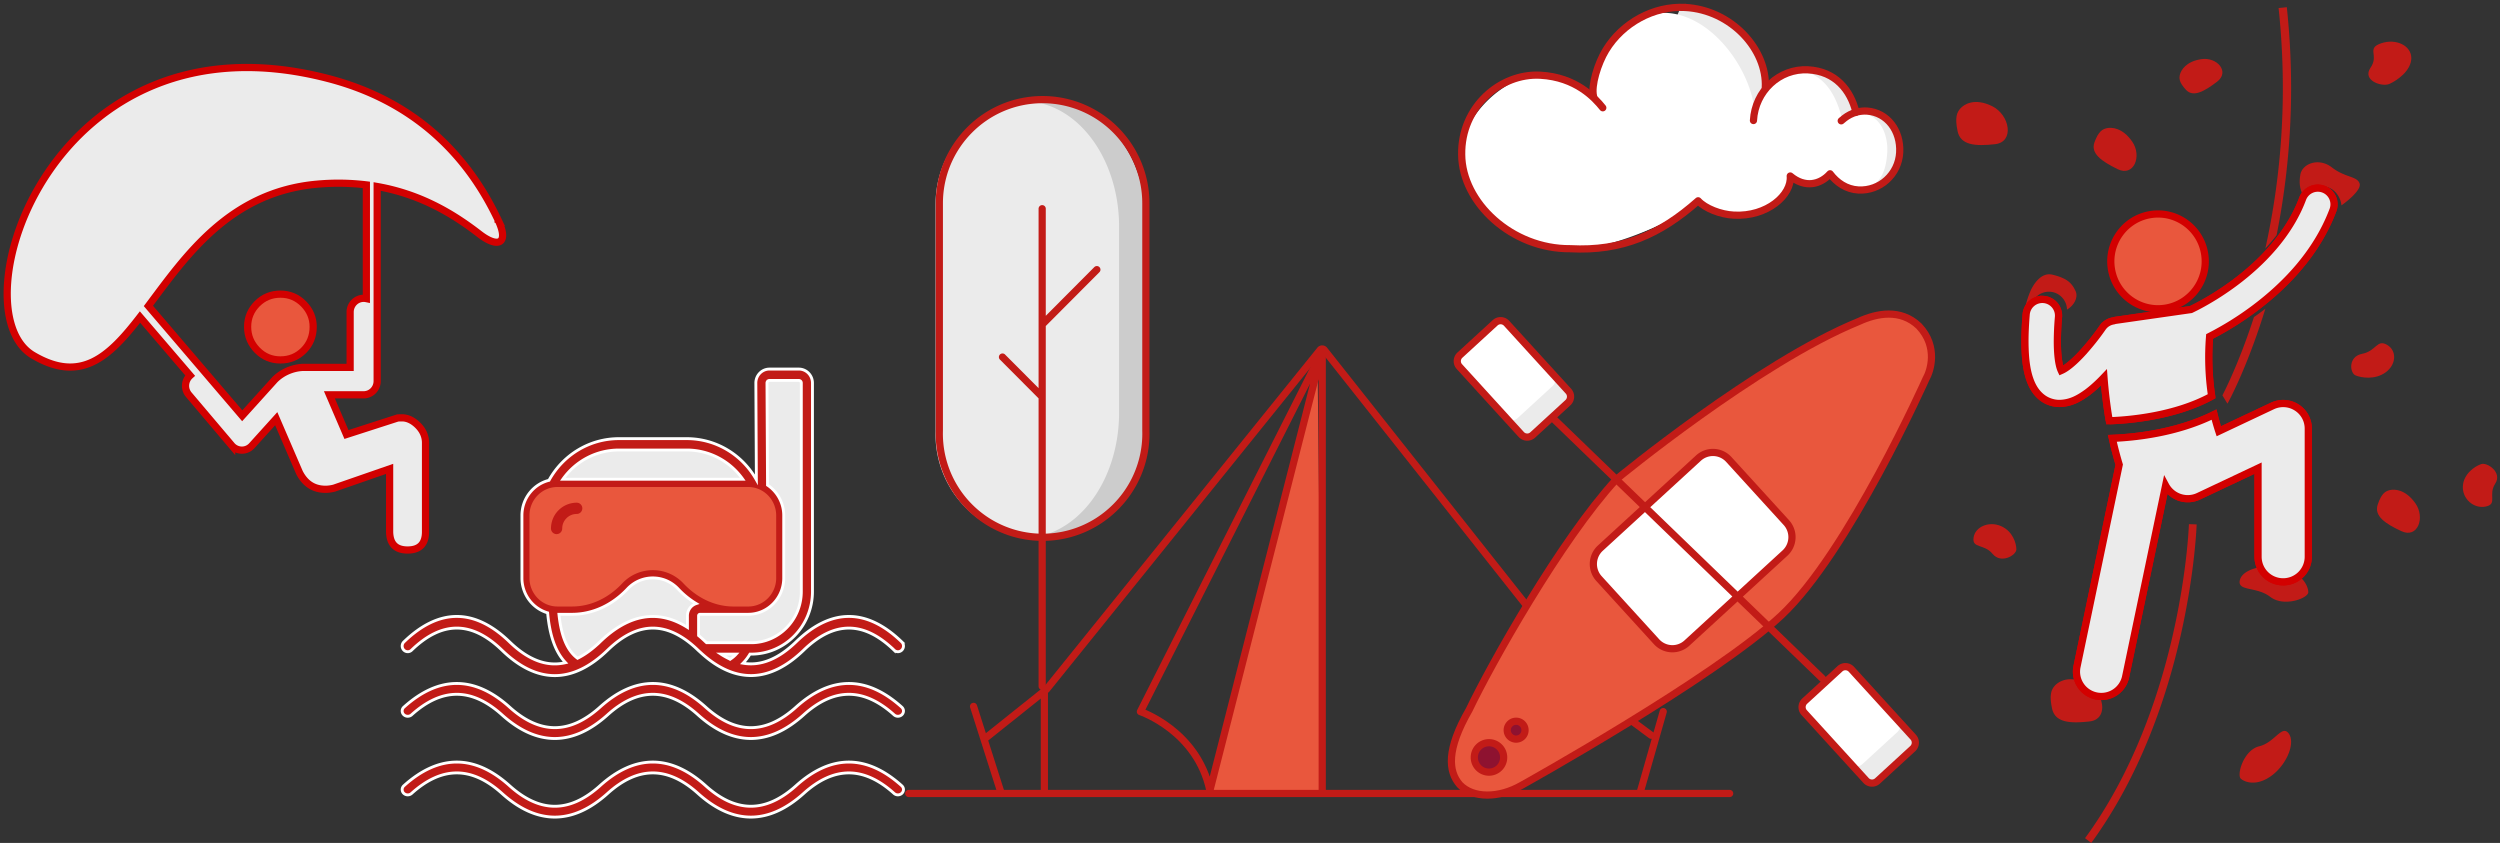 <svg width="347" height="117" viewBox="0 0 347 117" xmlns="http://www.w3.org/2000/svg">
    <rect x="0" y="0" width="347" height="117" fill="#333333" stroke="none"/>
    <g fill="none" fill-rule="evenodd">
        <path d="M144.128 13.942a14.311 14.311 0 0 1 10.173 4.197 14.41 14.41 0 0 1 4.218 10.192v31.542a14.403 14.403 0 0 1-7.04 12.82 14.299 14.299 0 0 1-14.586 0 14.4 14.4 0 0 1-7.039-12.82V28.33c0-7.921 6.38-14.353 14.274-14.389" fill="#EBEBEB"/>
        <path d="M145.927 14.026c-.645.011-1.29.079-1.928.204 6.522 1.26 11.348 8.622 11.33 17.281v25.697c.026 8.663-4.804 16.031-11.33 17.28a9.058 9.058 0 0 0 1.928.205c7.326 0 13.266-7.794 13.276-17.418V31.511c.01-4.633-1.386-9.08-3.876-12.36-2.49-3.28-5.873-5.125-9.4-5.125" fill="#CCC"/>
        <path d="M144.654 13.827a14.311 14.311 0 0 1 10.173 4.196 14.41 14.41 0 0 1 4.219 10.192v31.542a14.403 14.403 0 0 1-7.04 12.82 14.299 14.299 0 0 1-14.587 0 14.4 14.4 0 0 1-7.039-12.82V28.215c0-7.92 6.38-14.352 14.274-14.388zM144.654 95.26V28.969M144.654 45.044l7.59-7.617M144.525 54.956l-5.379-5.397" stroke="#C21B17" stroke-linecap="round" stroke-linejoin="round"/>
        <path fill="#E9573D" d="m167.935 109.723 14.943-58.956.648 59.367z"/>
        <path stroke="#C21B17" stroke-linecap="round" stroke-linejoin="round" d="m135.13 98.048 3.848 12.086M136.583 102.61l8.67-6.924 37.982-47.11a.37.37 0 0 1 .577.003l38.04 48.05 7.323 5.418M144.96 109.723V96.172M230.854 98.773l-3.242 11.361"/>
        <path d="M183.525 110.134V48.8l-25.237 49.973s7.89 2.654 9.646 10.95l15.591-61.063M126.134 110.134h113.941" stroke="#C21B17" stroke-linecap="round" stroke-linejoin="round"/>
        <path d="M219.995 33.6c5.077.327 11.765-2.472 15.707-5.73 5.903 4.236 11.833 1.806 12.624-3.54 1.965 1.277 3.744 1.094 5.39-.124a5.57 5.57 0 0 0 4.12 2.158c3.064.164 5.68-2.164 5.84-5.199.163-3.036-2.19-5.63-5.254-5.795-.419-.022-.582-.034-.98.033l-.002.008c-.72-3.14-3.411-5.554-6.75-5.733-2.26-.066-4.283.737-6.053 2.464.31-5.798-4.813-10.389-11.366-11.142" fill="#EBEBEB"/>
        <path d="M202.89 20.804c.748 9.161 5.866 13.004 15.052 13.716 4.976.323 13.893-3.389 17.76-6.65 5.78 4.23 11.925 1.578 12.706-3.77 1.926 1.275 3.67 1.09 5.285-.13a5.413 5.413 0 0 0 4.035 2.154c3.003.16 4.063-1.986 4.224-5.022.128-2.383-.959-5.316-3.961-5.477-.777-.009-1.589.474-2.244 1.184-.702-3.139-2.31-6.608-6.058-7.007-3.363 0-5.652 4.576-6.123 6.964.309-5.798-5.343-14.605-12.249-14.975-5.56-.142-10.741 7.184-10.13 11.587-1.019-.716-4.304-2.919-7.4-2.939-4.739-.073-10.64 5.542-10.897 10.365" fill="#FFF"/>
        <path d="M222.467 14.96c-1.097-1.375-3.73-4.255-8.68-4.521-5.525-.297-11 4.39-10.905 11 .042 6.7 6.988 13.143 15.06 13.081 7.209.387 12.502-1.99 17.76-6.65M255.561 16.772c.465-.394 1.615-1.462 3.596-1.355 2.804.219 4.681 2.712 4.52 5.748-.162 3.035-2.728 5.366-5.73 5.205-1.66-.09-3.002-1.011-3.936-2.25M254.01 24.121c-1.355 1.507-3.465 2.028-5.525.307.241 2.63-3.216 5.686-7.825 5.434-1.837-.088-3.983-.921-4.958-1.993" stroke="#C21B17" stroke-linecap="round" stroke-linejoin="round"/>
        <path d="M243.38 16.73c.218-4.1 3.612-7.25 7.58-7.037 3.81.204 5.898 2.81 6.647 5.882M233.894 1.034c-4.35-.234-8.697 2.143-11 5.923-1.115 1.829-2.076 4.91-1.706 6.42" stroke="#C21B17" stroke-linecap="round" stroke-linejoin="round"/>
        <path d="M245.024 12.163c.28-5.251-4.674-10.783-11.13-11.13" stroke="#C21B17" stroke-linecap="round" stroke-linejoin="round"/>
        <g>
            <path d="M202.617 108.914c-1.604-1.85-1.879-4.854 1.3-10.385 3.019-6.328 12.722-23.6 20.422-31.99 0 0 19.63-16.188 33.65-21.912 2.502-1.153 5.796-1.806 8.352.623 2.744 2.889 1.59 6.31.984 7.34 0 0-10.78 24.158-20.13 32.878-9.35 8.72-35.962 23.511-35.962 23.511-3.188 1.84-6.77 1.857-8.616-.065" fill="#E9573D"/>
            <path d="m217.629 55.889-4.89 4.487a1.126 1.126 0 0 1-1.59-.07l-8.584-9.418a1.136 1.136 0 0 1 .07-1.596l4.89-4.487a1.126 1.126 0 0 1 1.59.07l8.585 9.418a1.135 1.135 0 0 1-.071 1.596" fill="#EBEBEB"/>
            <path d="m215.512 53.566-4.89 4.488a1.126 1.126 0 0 1-1.59-.071l-6.467-7.095a1.135 1.135 0 0 1 .071-1.595l4.89-4.489a1.126 1.126 0 0 1 1.59.071l6.467 7.096a1.135 1.135 0 0 1-.071 1.595M229.934 89.079l-8-8.777a3 3 0 0 1 .187-4.215l13.63-12.509a2.975 2.975 0 0 1 4.2.188l8 8.776a3 3 0 0 1-.188 4.216l-13.629 12.509a2.975 2.975 0 0 1-4.2-.188" fill="#FFF"/>
            <path d="m265.486 103.912-4.89 4.487a1.126 1.126 0 0 1-1.59-.07l-8.584-9.418a1.136 1.136 0 0 1 .071-1.596l4.89-4.487a1.126 1.126 0 0 1 1.59.07l8.584 9.418a1.135 1.135 0 0 1-.07 1.596" fill="#EBEBEB"/>
            <path d="m263.37 101.59-4.89 4.487a1.126 1.126 0 0 1-1.59-.071l-6.467-7.095a1.135 1.135 0 0 1 .07-1.595l4.89-4.489a1.126 1.126 0 0 1 1.59.071l6.467 7.096a1.135 1.135 0 0 1-.07 1.595" fill="#FFF"/>
            <path d="M208.525 105.13c0 1.027-.83 1.861-1.855 1.861a1.858 1.858 0 0 1-1.854-1.861c0-1.028.83-1.862 1.854-1.862 1.025 0 1.855.834 1.855 1.862M211.475 101.348a1.24 1.24 0 0 1-1.237 1.242 1.239 1.239 0 0 1-1.237-1.242c0-.685.554-1.241 1.237-1.241a1.24 1.24 0 0 1 1.237 1.241" fill="#8E1230"/>
            <path stroke="#C21B17" stroke-linecap="round" stroke-linejoin="round" d="m215.686 58.18 37.249 35.981M229.934 89.079l-8-8.777a3 3 0 0 1 .187-4.215l13.63-12.509a2.975 2.975 0 0 1 4.2.188l8 8.776a3 3 0 0 1-.188 4.216l-13.629 12.509a2.975 2.975 0 0 1-4.2-.188zM217.629 55.889l-4.89 4.487a1.126 1.126 0 0 1-1.59-.07l-8.584-9.418a1.136 1.136 0 0 1 .07-1.596l4.89-4.487a1.126 1.126 0 0 1 1.59.07l8.585 9.418a1.135 1.135 0 0 1-.071 1.596zM265.486 103.912l-4.89 4.487a1.126 1.126 0 0 1-1.59-.07l-8.584-9.418a1.136 1.136 0 0 1 .071-1.596l4.89-4.487a1.126 1.126 0 0 1 1.59.07l8.584 9.418a1.135 1.135 0 0 1-.07 1.596z"/>
            <path d="M202.617 108.914c-1.604-1.85-1.879-4.854 1.3-10.385 3.019-6.328 12.722-23.6 20.422-31.99 0 0 19.63-16.188 33.65-21.912 2.502-1.153 5.796-1.806 8.352.623 2.744 2.889 1.59 6.31.984 7.34 0 0-10.78 24.158-20.13 32.878-9.35 8.72-35.962 23.511-35.962 23.511-3.188 1.84-6.77 1.857-8.616-.065z" stroke="#C21B17" stroke-linecap="round" stroke-linejoin="round"/>
            <path d="M211.676 101.348a1.24 1.24 0 0 1-1.238 1.242 1.239 1.239 0 0 1-1.236-1.242c0-.685.553-1.241 1.236-1.241a1.24 1.24 0 0 1 1.238 1.241zM208.707 105.13a2.04 2.04 0 0 1-2.037 2.044 2.04 2.04 0 0 1-2.037-2.044 2.04 2.04 0 0 1 2.037-2.044 2.04 2.04 0 0 1 2.037 2.044z" stroke="#C21B17" stroke-linecap="round" stroke-linejoin="round"/>
        </g>
        <g>
            <path d="M299.46 42.856c-3.58 0-6.48-2.945-6.48-6.578 0-3.632 2.9-6.577 6.48-6.577 3.578 0 6.48 2.945 6.48 6.577 0 3.633-2.902 6.578-6.48 6.578z" fill="#E9573D"/>
            <g fill-rule="nonzero">
                <path d="M288.167 94.354c-1.59-.306-2.56.385-2.936.8-.479.527-.821 1.207-.41 3.17.41 1.964 2.463 2.116 5.2 1.813 1.695-.186 2.077-1.703 1.54-3.118a3.55 3.55 0 0 1-.566-.078c-1.32-.303-2.346-1.308-2.828-2.587zM313.693 78.732c-1.458.24-2.613.901-2.809 1.82-.332 1.56 2.329.826 4.23 2.294 1.901 1.468 5.276.183 5.276-.642 0-.52-.304-1.407-1.195-2.174a4.218 4.218 0 0 1-2.037.522 4.17 4.17 0 0 1-3.465-1.82zM313.579 103.585c-2.158.514-3.152 3.96-2.55 4.498.603.537 2.31 1.084 4.368-.496 2.057-1.58 3.223-4.507 2.275-5.78-.947-1.273-1.935 1.263-4.093 1.778zM322.278 25.839c.33 0 .654.065.964.195.983.41 1.63 1.386 1.757 2.471.358-.256 2.813-2.054 2.516-3.022-.32-1.044-2.012-.816-3.841-2.24-1.83-1.426-4.14-.535-4.39 1.018-.188 1.158-.095 2.061.57 3.206.471-.988 1.405-1.628 2.424-1.628zM281.795 40.473s-1.233 2.88-.5 3.424a.82.82 0 0 0 .481.155c.024-.405.05-.816.087-1.243a2.538 2.538 0 0 1 2.72-2.312c.673.056 1.283.37 1.717.886.381.45.59 1.007.598 1.59 1.042-.61 1.568-1.737 1.194-2.563-.54-1.189-1.244-1.802-3.211-2.283-1.969-.48-3.086 2.346-3.086 2.346zM303.76 73.848c-.333 5.016-2.462 26.225-14.356 42.49l.861.662c13.838-18.961 14.622-44.162 14.632-44.211l-1.075-.036c-.002 0-.013.38-.062 1.096zM318.006 12.222c0-3.578-.183-7.325-.597-11.222l-1.141.115c.41 3.857.59 7.566.59 11.108 0 8.472-1.034 15.984-2.427 22.262a26.86 26.86 0 0 0 1.559-1.836 104.243 104.243 0 0 0 2.016-20.427zM312.85 44.01c-1.153 3.554-2.292 6.354-3.156 8.293a55.116 55.116 0 0 1-1.222 2.571l.672 1.114.039.022c.015-.028 2.679-4.792 5.248-13.154l-.208.161c-.466.35-.925.682-1.372.992z" fill="#C21B17"/>
                <path d="M306.021 35.345c.514 3.595-1.974 6.928-5.557 7.443-3.583.516-6.904-1.98-7.417-5.576-.514-3.595 1.975-6.928 5.557-7.444 3.583-.515 6.904 1.982 7.417 5.577M294.146 64.495l-5.86 28.036a3.437 3.437 0 0 0 2.671 4.066 3.448 3.448 0 0 0 4.08-2.664l5.55-26.552a3.49 3.49 0 0 0 4.562 1.505l8.268-3.906v12.304a3.48 3.48 0 0 0 3.486 3.475 3.481 3.481 0 0 0 3.487-3.475V59.488a3.461 3.461 0 0 0-1.622-2.937 3.483 3.483 0 0 0-3.357-.204l-7.442 3.513a30.518 30.518 0 0 1-.658-2.312c-5.267 2.617-11.184 3.173-14.117 3.297.268 1.198.58 2.42.952 3.65z" stroke="#D30000"/>
                <path d="M283.662 41.568a2.249 2.249 0 0 0-2.428 2.053 45.94 45.94 0 0 0-.172 3.771c.011 2.55.257 4.384.934 5.897.343.75.833 1.443 1.532 1.953.68.505 1.54.755 2.303.755h.042c1.635-.038 2.794-.769 3.867-1.54.824-.621 1.593-1.345 2.292-2.08.13 1.744.356 3.804.735 6.025 2.673-.082 9.16-.631 14.213-3.411a36.112 36.112 0 0 1-.287-8.293 43.226 43.226 0 0 0 6.29-3.93c3.92-2.95 8.495-7.409 10.838-13.618a2.246 2.246 0 0 0-1.316-2.893 2.25 2.25 0 0 0-2.896 1.315c-1.874 5.024-5.802 8.964-9.33 11.603a39.513 39.513 0 0 1-4.592 2.97 30.926 30.926 0 0 1-1.59.82l-10.382 1.487a2.123 2.123 0 0 0-.362.086 2.241 2.241 0 0 0-1.524.959l-.042.06a34.55 34.55 0 0 1-2.8 3.498c-.692.748-1.44 1.449-2.07 1.899a4.393 4.393 0 0 1-.792.467l-.031.014a3.867 3.867 0 0 1-.26-.815c-.16-.706-.275-1.78-.274-3.226 0-.965.05-2.095.158-3.4a2.248 2.248 0 0 0-2.056-2.427z" stroke="#D30000"/>
                <path d="M273.93 74.635c-.209 1.527 1.454.809 2.643 2.245 1.188 1.438 3.297.18 3.297-.628s-.475-2.515-2.138-3.234c-1.664-.719-3.595.09-3.803 1.617zM331.31 47.857c-1.408-.81-1.477.869-3.448 1.252-1.972.384-1.717 2.656-.92 2.993.796.337 2.7.656 4.186-.42 1.486-1.078 1.59-3.015.183-3.825zM331.66 11.644c1.052-.466 3.009-1.827 3.03-3.559.022-1.73-2.09-2.791-4.189-2.075-2.1.717-.252 1.619-1.468 3.388-1.216 1.77 1.577 2.713 2.628 2.246zM344.374 64.42c-.844.29-2.437 1.33-2.529 3.073-.092 1.743 1.516 3.175 3.192 2.81 1.676-.364.268-1.59 1.298-3.168 1.029-1.578-1.118-3.007-1.961-2.716zM330.023 70.055c-.514 1.562 1.027 2.617 3.297 3.672 2.269 1.056 3.34-1.9 1.925-3.884-1.413-1.984-2.953-1.962-3.553-1.815-.599.149-1.155.466-1.67 2.027zM307.728 11.343c1.82-1.383-.005-3.453-2.168-3.135-2.164.317-2.826 1.56-2.975 2.1-.149.54-.148 1.116.839 2.168.987 1.053 2.486.252 4.304-1.132zM276.912 20.013c2.737-.302 2.053-4.075-.41-5.282-2.464-1.207-3.901-.226-4.38.302-.48.528-.822 1.208-.411 3.17.41 1.962 2.463 2.113 5.2 1.81zM293.93 23.48c2.252 1.102 3.404-1.802 2.035-3.804-1.369-2.002-2.919-2.019-3.525-1.887-.606.132-1.173.431-1.73 1.968-.555 1.536.967 2.62 3.22 3.722z" fill="#C21B17"/>
            </g>
            <path d="M315.411 56.347a3.483 3.483 0 0 1 3.357.204 3.461 3.461 0 0 1 1.622 2.937v17.796a3.481 3.481 0 0 1-3.487 3.475 3.48 3.48 0 0 1-3.486-3.475V64.98l-8.268 3.905-.182.08a3.49 3.49 0 0 1-4.38-1.584l-5.55 26.552a3.448 3.448 0 0 1-4.08 2.664 3.437 3.437 0 0 1-2.671-4.066l5.86-28.036a51.301 51.301 0 0 1-.952-3.65c2.933-.124 8.85-.68 14.117-3.297.186.76.401 1.533.658 2.312zm4.198-28.775a2.25 2.25 0 0 1 2.896-1.315 2.246 2.246 0 0 1 1.316 2.893c-2.343 6.21-6.918 10.667-10.838 13.617a43.226 43.226 0 0 1-6.29 3.93 36.112 36.112 0 0 0 .287 8.294c-5.052 2.78-11.54 3.329-14.213 3.411a64.696 64.696 0 0 1-.735-6.025c-.699.735-1.468 1.459-2.292 2.08-1.073.771-2.232 1.502-3.867 1.54h-.042c-.763 0-1.623-.25-2.303-.755-.699-.51-1.189-1.203-1.532-1.953-.677-1.513-.923-3.347-.934-5.897 0-1.113.055-2.363.172-3.77a2.249 2.249 0 0 1 2.428-2.054 2.248 2.248 0 0 1 2.056 2.425 41.497 41.497 0 0 0-.158 3.401c0 1.446.114 2.52.273 3.226.084.385.184.651.26.815l.032-.014c.196-.083.478-.242.791-.467.632-.45 1.38-1.151 2.07-1.9a34.55 34.55 0 0 0 2.801-3.498l.042-.059c.366-.54.927-.868 1.524-.959.117-.038.237-.068.362-.086l10.383-1.487.186-.09c.326-.158.809-.402 1.403-.73a39.513 39.513 0 0 0 4.592-2.97c3.528-2.64 7.456-6.579 9.33-11.603z" stroke="#D30000" fill="#EBEBEB" fill-rule="nonzero"/>
        </g>
        <g fill-rule="nonzero">
            <path d="M125.162 89.095c-4.866-4.71-9.803-4.71-14.67 0-2.481 2.398-4.92 3.377-7.366 2.957.362-.367.686-.788.97-1.26h.176c4.685 0 8.498-3.895 8.498-8.68V53.16c0-1.066-.85-1.933-1.893-1.933h-4.073c-.508 0-.984.202-1.342.57a1.943 1.943 0 0 0-.55 1.374l.072 13.422c-1.991-3.531-5.647-5.709-9.658-5.709h-9.427c-4.033 0-7.718 2.21-9.7 5.783-2.151.538-3.755 2.52-3.755 4.88v8.687c0 2.292 1.51 4.227 3.568 4.831.279 3.181 1.099 5.462 2.486 6.913-2.58.605-5.15-.353-7.765-2.883-4.867-4.711-9.804-4.71-14.67 0a.8.8 0 0 0-.03 1.116.76.76 0 0 0 1.093.03c4.221-4.083 8.324-4.082 12.544 0 2.434 2.356 4.884 3.534 7.336 3.534 2.451 0 4.901-1.178 7.335-3.534 4.22-4.082 8.323-4.082 12.544 0 .107.103.214.192.32.29.022.026.047.044.072.067 4.74 4.338 9.543 4.227 14.278-.357 4.22-4.082 8.323-4.082 12.544 0a.76.76 0 0 0 1.093-.03.803.803 0 0 0-.031-1.116h.001z" fill="#EBEBEB"/>
            <path d="M77.005 102.503c-2.451 0-4.902-1.096-7.336-3.286-4.22-3.796-8.322-3.796-12.543 0a.8.8 0 0 1-1.094-.028.709.709 0 0 1 .03-1.038c4.866-4.38 9.803-4.381 14.67 0 4.22 3.796 8.323 3.796 12.544 0 4.868-4.382 9.804-4.379 14.67 0 4.222 3.798 8.324 3.796 12.544 0 4.866-4.38 9.803-4.38 14.67 0 .311.28.324.744.03 1.038a.8.8 0 0 1-1.093.028c-4.22-3.796-8.322-3.796-12.544 0-4.866 4.38-9.802 4.381-14.67 0-4.22-3.796-8.322-3.796-12.543 0-2.433 2.19-4.883 3.286-7.334 3.286h-.001zM77.005 113.412c-2.451 0-4.902-1.095-7.336-3.285-4.22-3.796-8.322-3.796-12.543 0a.8.8 0 0 1-1.094-.028.709.709 0 0 1 .03-1.038c4.866-4.38 9.803-4.381 14.67 0 4.22 3.796 8.323 3.797 12.544 0 4.868-4.382 9.804-4.379 14.67 0 4.222 3.798 8.324 3.795 12.544 0 4.866-4.38 9.803-4.38 14.67 0 .311.279.324.744.03 1.038a.8.8 0 0 1-1.093.028c-4.22-3.796-8.322-3.796-12.544 0-4.866 4.38-9.802 4.38-14.67 0-4.22-3.796-8.322-3.796-12.543 0-2.433 2.19-4.883 3.285-7.334 3.285h-.001z" stroke="#FFF" stroke-width=".4" fill="#C21B17"/>
            <path d="M125.162 89.095c-4.866-4.71-9.803-4.71-14.67 0-2.481 2.398-4.92 3.377-7.366 2.957.362-.367.686-.788.97-1.26h.176c4.685 0 8.498-3.895 8.498-8.68V53.16c0-1.066-.85-1.933-1.893-1.933h-4.073c-.508 0-.984.202-1.342.57a1.943 1.943 0 0 0-.55 1.374l.072 13.422c-1.991-3.531-5.647-5.709-9.658-5.709h-9.427c-4.033 0-7.718 2.21-9.7 5.783-2.151.538-3.755 2.52-3.755 4.88v8.687c0 2.292 1.51 4.227 3.568 4.831.279 3.181 1.099 5.462 2.486 6.913-2.58.605-5.15-.353-7.765-2.883-4.867-4.711-9.804-4.71-14.67 0a.8.8 0 0 0-.03 1.116.76.76 0 0 0 1.093.03c4.221-4.083 8.324-4.082 12.544 0 2.434 2.356 4.884 3.534 7.336 3.534 2.451 0 4.901-1.178 7.335-3.534 4.22-4.082 8.323-4.082 12.544 0 .107.103.214.192.32.29.022.026.047.044.072.067 4.74 4.338 9.543 4.227 14.278-.357 4.22-4.082 8.323-4.082 12.544 0a.76.76 0 0 0 1.093-.03.803.803 0 0 0-.031-1.116h.001zm-23.811 2.407a9.653 9.653 0 0 1-1.294-.71h2.13c-.251.278-.533.508-.836.71zm5.206-38.592a.34.34 0 0 1 .246-.105h4.073a.35.35 0 0 1 .346.354v28.95c0 3.916-3.118 7.101-6.95 7.101h-6.196c-.044-.04-.086-.075-.13-.117a18.226 18.226 0 0 0-.983-.883v-2.748c0-.11.088-.2.195-.2h6.698c2.716 0 4.924-2.256 4.924-5.03v-8.685a5.052 5.052 0 0 0-2.248-4.216l-.076-14.17c0-.127.063-.211.1-.25zm-20.658 9.553h9.426c3.116 0 5.985 1.525 7.777 4.054H78.12c1.792-2.529 4.665-4.054 7.778-4.054zm-11.91 17.77v-8.685c0-1.902 1.515-3.451 3.378-3.451h26.49c1.862 0 3.378 1.548 3.378 3.45v8.687c0 1.902-1.515 3.45-3.378 3.45h-2.037c-2.403 0-4.74-1.078-6.579-3.033a6.3 6.3 0 0 0-4.628-2.014 6.298 6.298 0 0 0-4.628 2.014c-1.84 1.955-4.176 3.032-6.58 3.032h-2.037c-1.863 0-3.378-1.547-3.378-3.45h-.001zm9.288 8.86c-1.043 1.01-2.08 1.767-3.112 2.278-1.421-1.053-2.272-3.06-2.584-6.108h1.824c2.828 0 5.56-1.25 7.694-3.517a4.78 4.78 0 0 1 3.513-1.53c1.338 0 2.586.544 3.513 1.53a11.86 11.86 0 0 0 2.506 2.03 1.773 1.773 0 0 0-1.214 1.686v1.62c-4.041-2.547-8.114-1.886-12.14 2.012z" stroke="#FFF" stroke-width=".4" fill="#C21B17"/>
            <path d="M73.989 80.234v-8.686c0-1.902 1.515-3.451 3.378-3.451h26.49c1.862 0 3.378 1.548 3.378 3.45v8.687c0 1.902-1.515 3.45-3.378 3.45h-2.037c-2.403 0-4.74-1.078-6.579-3.033a6.3 6.3 0 0 0-4.628-2.014 6.298 6.298 0 0 0-4.628 2.014c-1.84 1.955-4.176 3.032-6.58 3.032h-2.037c-1.863 0-3.378-1.547-3.378-3.45h-.001z" stroke="#E9573D" fill="#E9573D"/>
            <path d="M77.257 74.137a.78.78 0 0 1-.78-.782 3.58 3.58 0 0 1 3.57-3.582c.43 0 .78.35.78.782a.78.78 0 0 1-.78.783c-1.108 0-2.01.905-2.01 2.017 0 .432-.35.782-.78.782z" fill="#C21B17"/>
        </g>
        <g fill-rule="nonzero">
            <path d="M69.136 30.535c-3.152-6.668-9.56-16.002-23.62-19.645C7.184.934-6.134 42.938 4.563 49.297c6.647 3.954 10.582.263 14.869-5.294l6.955 8.122a1.922 1.922 0 0 0-.182 2.665l5.947 7.026a1.866 1.866 0 0 0 1.423.663c.526 0 1.027-.223 1.382-.618l3.384-3.745 3.221 7.47c.801 1.558 2.003 2.327 3.614 2.327.374 0 .766-.051 1.191-.156l7.712-2.676v8.638c0 1.747.825 2.621 2.497 2.621 1.652 0 2.487-.84 2.487-2.535V61.473c0-.917-.359-1.73-1.057-2.43-.698-.693-1.448-1.048-2.217-1.048-.204 0-.392.01-.586.018l-7.115 2.296-2.367-5.51h4.754c1.036 0 1.876-.851 1.876-1.904v-27.01c6.364 1.12 10.954 4.103 14.227 6.631 2.549 1.962 4.125 1.332 2.557-1.982v.001zM50.85 41.447a1.795 1.795 0 0 0-.375-.039c-1.035 0-1.876.853-1.876 1.906v7.679h-6.547c-1.393.054-2.874.66-3.92 1.72l-4.511 4.995-13.023-15.243c5.192-6.941 11.265-15.786 23.343-16.895a32.32 32.32 0 0 1 6.91.091l-.001 15.786z" fill="#EBEBEB"/>
            <path d="M69.136 30.535c-3.152-6.668-9.56-16.002-23.62-19.645C7.184.934-6.134 42.938 4.563 49.297c6.647 3.954 10.582.263 14.869-5.294l6.955 8.122a1.922 1.922 0 0 0-.182 2.665l5.947 7.026a1.866 1.866 0 0 0 1.423.663c.526 0 1.027-.223 1.382-.618l3.384-3.745 3.221 7.47c.801 1.558 2.003 2.327 3.614 2.327.374 0 .766-.051 1.191-.156l7.712-2.676v8.638c0 1.747.825 2.621 2.497 2.621 1.652 0 2.487-.84 2.487-2.535V61.473c0-.917-.359-1.73-1.057-2.43-.698-.693-1.448-1.048-2.217-1.048-.204 0-.392.01-.586.018l-7.115 2.296-2.367-5.51h4.754c1.036 0 1.876-.851 1.876-1.904v-27.01c6.364 1.12 10.954 4.103 14.227 6.631 2.549 1.962 4.125 1.332 2.557-1.982v.001zM50.85 41.447a1.795 1.795 0 0 0-.375-.039c-1.035 0-1.876.853-1.876 1.906v7.679h-6.547c-1.393.054-2.874.66-3.92 1.72l-4.511 4.995-13.023-15.243c5.192-6.941 11.265-15.786 23.343-16.895a32.32 32.32 0 0 1 6.91.091l-.001 15.786z" stroke="#D30000"/>
            <path d="M35.707 42.144c-.887.892-1.338 1.96-1.338 3.22 0 1.25.451 2.335 1.338 3.244.887.9 1.958 1.35 3.212 1.35 1.264 0 2.335-.433 3.23-1.318.877-.884 1.32-1.976 1.32-3.277 0-1.218-.442-2.276-1.32-3.176-.895-.91-1.966-1.36-3.23-1.36-1.255 0-2.325.441-3.212 1.317z" fill="#E9573D"/>
            <path d="M35.707 42.144c-.887.892-1.338 1.96-1.338 3.22 0 1.25.451 2.335 1.338 3.244.887.9 1.958 1.35 3.212 1.35 1.264 0 2.335-.433 3.23-1.318.877-.884 1.32-1.976 1.32-3.277 0-1.218-.442-2.276-1.32-3.176-.895-.91-1.966-1.36-3.23-1.36-1.255 0-2.325.441-3.212 1.317z" stroke="#D30000"/>
        </g>
    </g>
</svg>
